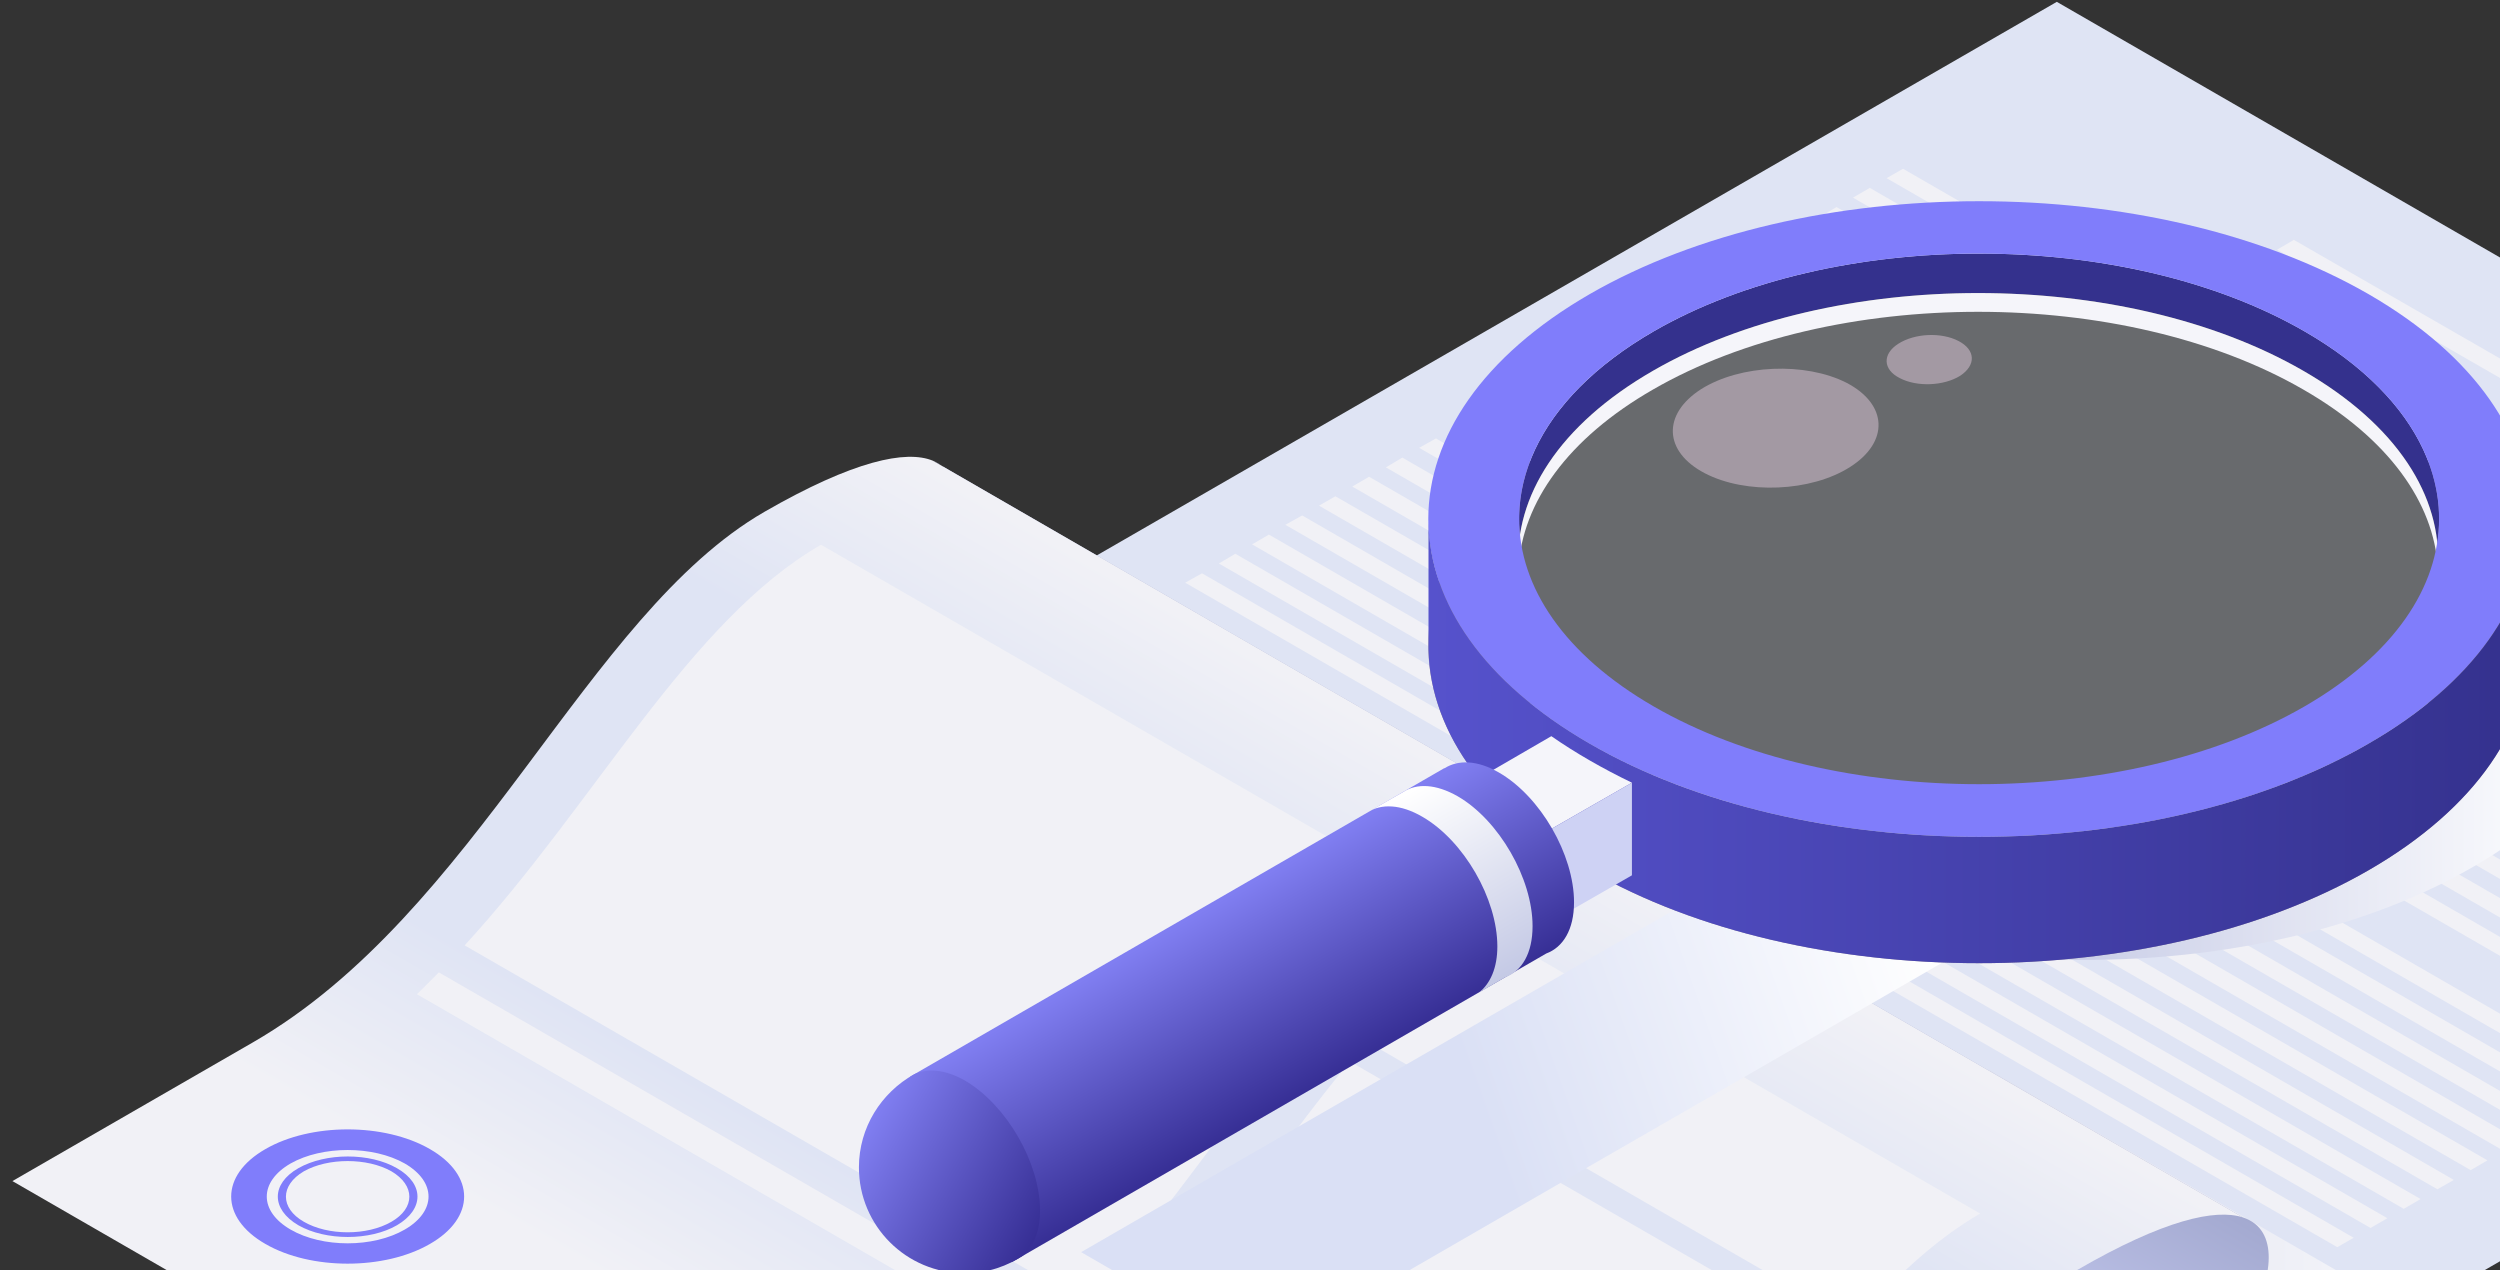 <svg width="183" height="93" viewBox="0 0 183 93" fill="none" xmlns="http://www.w3.org/2000/svg">
<rect x="0" y="0" width="183" height="93" fill="#333333" stroke="none"/>
<path d="M190.389 88.059C190.389 88.059 162.499 104.167 152.075 110.176C148.61 112.178 146.377 112.465 145.146 111.606L49.332 56.328C50.621 56.958 52.74 56.557 55.947 54.698C58.81 53.067 62.991 50.635 67.544 48.002L150.558 0.135L246.686 55.585L190.389 88.059Z" fill="#DFE4F4"/>
<path d="M49.332 56.328L49.046 56.157C49.141 56.214 49.237 56.271 49.332 56.328Z" fill="#DFE4F4"/>
<g style="mix-blend-mode:multiply">
<path d="M178.418 87.056L94.087 38.416L95.318 37.73L179.62 86.37L178.418 87.056Z" fill="#F1F1F6"/>
</g>
<g style="mix-blend-mode:multiply">
<path d="M180.852 85.654L96.55 37.014L97.752 36.328L182.083 84.939L180.852 85.654Z" fill="#F1F1F6"/>
</g>
<g style="mix-blend-mode:multiply">
<path d="M183.287 84.254L98.985 35.614L100.217 34.898L184.519 83.538L183.287 84.254Z" fill="#F1F1F6"/>
</g>
<g style="mix-blend-mode:multiply">
<path d="M185.749 82.823L101.447 34.212L102.649 33.496L186.952 82.136L185.749 82.823Z" fill="#F1F1F6"/>
</g>
<g style="mix-blend-mode:multiply">
<path d="M188.183 81.421L103.88 32.781L105.112 32.094L189.414 80.734L188.183 81.421Z" fill="#F1F1F6"/>
</g>
<g style="mix-blend-mode:multiply">
<path d="M190.617 80.019L114.533 36.129L115.764 35.413L191.848 79.304L190.617 80.019Z" fill="#F1F1F6"/>
</g>
<g style="mix-blend-mode:multiply">
<path d="M188.727 73.267L111.211 28.576L112.443 27.861L189.93 72.581L188.727 73.267Z" fill="#F1F1F6"/>
</g>
<g style="mix-blend-mode:multiply">
<path d="M197.947 75.785L113.645 27.146L114.876 26.459L199.178 75.07L197.947 75.785Z" fill="#F1F1F6"/>
</g>
<g style="mix-blend-mode:multiply">
<path d="M200.409 74.382L116.107 25.742L117.31 25.026L201.64 73.666L200.409 74.382Z" fill="#F1F1F6"/>
</g>
<g style="mix-blend-mode:multiply">
<path d="M202.844 72.98L118.542 24.34L119.773 23.625L204.076 72.264L202.844 72.98Z" fill="#F1F1F6"/>
</g>
<g style="mix-blend-mode:multiply">
<path d="M205.306 71.549L120.976 22.909L122.207 22.222L206.509 70.862L205.306 71.549Z" fill="#F1F1F6"/>
</g>
<g style="mix-blend-mode:multiply">
<path d="M207.74 70.148L123.438 21.509L124.64 20.793L208.971 69.433L207.74 70.148Z" fill="#F1F1F6"/>
</g>
<g style="mix-blend-mode:multiply">
<path d="M210.175 68.746L125.873 20.107L127.104 19.391L211.407 68.031L210.175 68.746Z" fill="#F1F1F6"/>
</g>
<g style="mix-blend-mode:multiply">
<path d="M212.637 67.316L128.307 18.705L129.538 17.989L213.84 66.629L212.637 67.316Z" fill="#F1F1F6"/>
</g>
<g style="mix-blend-mode:multiply">
<path d="M215.072 65.914L130.77 17.274L131.972 16.587L216.303 65.198L215.072 65.914Z" fill="#F1F1F6"/>
</g>
<g style="mix-blend-mode:multiply">
<path d="M217.504 64.513L133.202 15.873L134.433 15.158L218.736 63.798L217.504 64.513Z" fill="#F1F1F6"/>
</g>
<g style="mix-blend-mode:multiply">
<path d="M219.969 63.108L135.638 14.468L136.869 13.753L221.171 62.392L219.969 63.108Z" fill="#F1F1F6"/>
</g>
<g style="mix-blend-mode:multiply">
<path d="M222.401 61.681L138.099 13.041L139.302 12.354L223.633 60.994L222.401 61.681Z" fill="#F1F1F6"/>
</g>
<g style="mix-blend-mode:multiply">
<path d="M224.835 60.279L147.864 15.873L149.095 15.158L226.067 59.563L224.835 60.279Z" fill="#F1F1F6"/>
</g>
<g style="mix-blend-mode:multiply">
<path d="M214.013 45.513L166.679 18.275L167.91 17.559L215.244 44.798L214.013 45.513Z" fill="#F1F1F6"/>
</g>
<g style="mix-blend-mode:multiply">
<path d="M175.955 88.487L91.653 39.847L92.885 39.132L177.187 87.771L175.955 88.487Z" fill="#F1F1F6"/>
</g>
<g style="mix-blend-mode:multiply">
<path d="M173.523 89.889L89.221 41.249L90.423 40.534L174.754 89.174L173.523 89.889Z" fill="#F1F1F6"/>
</g>
<g style="mix-blend-mode:multiply">
<path d="M171.087 91.293L86.756 42.653L87.987 41.966L172.289 90.606L171.087 91.293Z" fill="#F1F1F6"/>
</g>
<path style="mix-blend-mode:multiply" d="M181.941 110.175C169.599 117.271 135.265 121.763 117.626 130.203L114.619 131.748L72.182 107.285L145.574 78.302L188.011 102.793C188.24 102.908 188.422 103.032 188.555 103.165C189.729 104.338 188.269 106.513 181.941 110.175Z" fill="url(#paint0_linear_1978_31492)"/>
<path d="M49.045 56.157C48.185 55.556 47.785 54.383 47.785 52.809C47.785 49.004 51.307 44.569 60.756 46.8C66.025 48.059 73.241 35.785 68.287 33.725L164.187 89.117C169.57 90.891 162.24 103.509 156.885 102.25C147.435 100.018 143.913 104.453 143.913 108.258C143.913 109.832 144.314 111.005 145.145 111.606L49.045 56.157Z" fill="url(#paint1_linear_1978_31492)"/>
<path d="M0.908 86.455C0.908 86.455 9.699 81.391 18.519 76.298C34.927 66.828 42.888 45.026 55.945 37.472C62.503 33.695 66.34 32.923 68.287 33.724L164.186 89.116C162.182 88.458 158.402 89.288 152.074 92.95C139.016 100.475 131.055 122.277 114.647 131.748C105.828 136.84 97.037 141.905 97.037 141.905L0.908 86.455Z" fill="url(#paint2_linear_1978_31492)"/>
<path fill-rule="evenodd" clip-rule="evenodd" d="M31.462 91.062C28.14 92.979 22.757 92.979 19.435 91.062C16.085 89.145 16.085 86.026 19.435 84.109C22.757 82.192 28.14 82.192 31.462 84.109C34.812 86.026 34.812 89.145 31.462 91.062ZM29.629 90.003C31.949 88.659 31.949 86.513 29.629 85.168C27.31 83.852 23.587 83.852 21.268 85.168C18.948 86.513 18.948 88.659 21.268 90.003C23.587 91.348 27.31 91.348 29.629 90.003Z" fill="#807DFB"/>
<path fill-rule="evenodd" clip-rule="evenodd" d="M29.055 89.689C27.08 90.834 23.844 90.834 21.839 89.689C19.835 88.516 19.835 86.656 21.839 85.512C23.844 84.368 27.08 84.368 29.055 85.512C31.06 86.656 31.06 88.516 29.055 89.689ZM28.654 89.432C30.401 88.43 30.401 86.771 28.654 85.741C26.879 84.74 24.016 84.74 22.24 85.741C20.493 86.771 20.493 88.43 22.24 89.432C24.016 90.462 26.879 90.462 28.654 89.432Z" fill="#807DFB"/>
<g style="mix-blend-mode:multiply">
<path d="M32.12 71.176L116.995 120.131C116.46 120.684 115.916 121.218 115.362 121.733L30.516 72.778C31.051 72.263 31.585 71.729 32.12 71.176Z" fill="#F1F1F6"/>
</g>
<g style="mix-blend-mode:multiply">
<path d="M98.811 77.701L134.548 98.302C129.508 104.396 124.698 111.807 118.885 118.158L83.148 97.529C88.961 91.206 93.772 83.796 98.811 77.701Z" fill="#F1F1F6"/>
</g>
<g style="mix-blend-mode:multiply">
<path d="M144.943 88.831C141.65 90.747 138.643 93.551 135.78 96.87L100.043 76.241C102.906 72.951 105.885 70.118 109.206 68.201L144.943 88.831Z" fill="#F1F1F6"/>
</g>
<g style="mix-blend-mode:multiply">
<path d="M79.484 95.41L34.011 69.202C43.575 58.787 50.419 45.454 60.097 39.875L105.542 66.083C95.891 71.663 89.019 84.996 79.484 95.41Z" fill="#F1F1F6"/>
</g>
<path style="mix-blend-mode:multiply" d="M142.194 70.455C134.548 74.89 122.807 81.642 115.162 86.049C113.024 84.828 110.876 83.598 108.719 82.358C116.393 77.952 128.105 71.171 135.751 66.764C137.889 68.004 140.036 69.235 142.194 70.455ZM135.751 66.764C128.105 71.171 116.393 77.952 108.719 82.358C106.485 81.061 104.242 79.764 101.99 78.467C109.635 74.061 121.376 67.279 129.021 62.873C131.274 64.17 133.517 65.467 135.751 66.764ZM115.162 86.049C107.545 90.455 99.928 94.852 92.311 99.239C90.173 97.999 88.025 96.769 85.868 95.548C93.485 91.142 101.102 86.745 108.719 82.358C110.876 83.598 113.024 84.828 115.162 86.049ZM108.719 82.358C101.102 86.745 93.485 91.142 85.868 95.548C83.634 94.251 81.391 92.954 79.139 91.657C86.756 87.25 94.373 82.854 101.99 78.467C104.242 79.764 106.485 81.061 108.719 82.358Z" fill="url(#paint3_linear_1978_31492)"/>
<path style="mix-blend-mode:multiply" d="M180.994 63.476C171.888 68.74 159.517 70.943 147.634 70.085C156.196 69.484 164.471 67.281 171.057 63.476C186.721 54.463 186.721 39.785 171.057 30.744C164.471 26.967 156.196 24.764 147.662 24.163C159.517 23.305 171.888 25.508 180.994 30.744C196.686 39.785 196.686 54.463 180.994 63.476Z" fill="url(#paint4_linear_1978_31492)"/>
<path style="mix-blend-mode:multiply" d="M126.731 63.476C133.317 67.281 141.593 69.484 150.126 70.085C138.271 70.943 125.9 68.74 116.794 63.476C101.102 54.463 101.102 39.785 116.794 30.744C125.9 25.508 138.271 23.305 150.126 24.163C141.593 24.764 133.317 26.967 126.731 30.744C111.067 39.785 111.067 54.463 126.731 63.476Z" fill="url(#paint5_linear_1978_31492)"/>
<path fill-rule="evenodd" clip-rule="evenodd" d="M116.364 30.8C132.113 21.701 157.627 21.701 173.377 30.8C189.126 39.87 189.126 54.605 173.377 63.703C157.627 72.773 132.113 72.773 116.364 63.703C100.614 54.605 100.614 39.87 116.364 30.8ZM121.06 60.985C134.204 68.567 155.537 68.567 168.68 60.985C181.824 53.403 181.824 41.1 168.68 33.518C155.537 25.936 134.204 25.936 121.06 33.518C107.916 41.1 107.916 53.403 121.06 60.985Z" fill="#A399A3"/>
<path d="M177.586 42.618C176.154 39.27 173.204 36.123 168.68 33.519C155.537 25.937 134.203 25.937 121.06 33.519C116.535 36.123 113.586 39.27 112.154 42.618C109.462 36.237 112.44 29.227 121.06 24.249C134.203 16.667 155.537 16.667 168.68 24.249C177.328 29.227 180.277 36.237 177.586 42.618Z" fill="#34318D"/>
<g style="mix-blend-mode:screen">
<path d="M121.003 27.138C134.147 19.556 155.451 19.556 168.595 27.138C181.767 34.72 181.767 47.023 168.595 54.605C155.451 62.187 134.147 62.187 121.003 54.605C107.831 47.023 107.831 34.72 121.003 27.138Z" fill="#686A6D"/>
</g>
<g style="mix-blend-mode:screen">
<path d="M124.525 28.484C127.389 26.681 132.142 26.481 135.178 28.026C138.184 29.6 138.299 32.347 135.435 34.178C132.572 36.009 127.79 36.209 124.783 34.636C121.776 33.062 121.662 30.315 124.525 28.484Z" fill="#A399A3"/>
</g>
<g style="mix-blend-mode:screen">
<path d="M138.957 25.163C140.16 24.391 142.107 24.305 143.367 24.963C144.627 25.621 144.655 26.737 143.481 27.51C142.279 28.253 140.331 28.339 139.071 27.681C137.811 27.052 137.783 25.907 138.957 25.163Z" fill="#A399A3"/>
</g>
<path d="M111.153 41.558C110.838 36.351 114.103 31.115 121.004 27.138C134.147 19.556 155.452 19.556 168.595 27.138C175.496 31.115 178.761 36.351 178.446 41.558C178.16 36.809 174.867 32.116 168.595 28.511C155.452 20.929 134.147 20.929 121.004 28.511C114.733 32.116 111.439 36.809 111.153 41.558Z" fill="#F5F5FA"/>
<path fill-rule="evenodd" clip-rule="evenodd" d="M116.364 21.531C132.113 12.461 157.627 12.461 173.377 21.531C189.126 30.629 189.126 45.364 173.377 54.434C157.627 63.533 132.113 63.533 116.364 54.434C100.614 45.364 100.614 30.629 116.364 21.531ZM121.06 51.716C134.204 59.298 155.537 59.298 168.68 51.716C181.824 44.134 181.824 31.831 168.68 24.249C155.537 16.667 134.204 16.667 121.06 24.249C107.916 31.831 107.916 44.134 121.06 51.716Z" fill="#807DFB"/>
<path d="M185.203 38.268V47.023C185.289 53.032 181.366 59.097 173.376 63.704C157.627 72.773 132.113 72.773 116.364 63.704C108.374 59.097 104.451 53.032 104.566 47.023V38.211C104.652 44.105 108.575 49.941 116.364 54.434C132.113 63.532 157.627 63.532 173.376 54.434C181.137 49.97 185.06 44.133 185.203 38.268Z" fill="url(#paint6_linear_1978_31492)"/>
<path d="M119.457 57.293L112.67 61.184L106.8 57.808L113.558 53.888C114.436 54.499 115.371 55.09 116.364 55.662C117.357 56.234 118.388 56.778 119.457 57.293Z" fill="#F5F5FA"/>
<path d="M112.67 61.184L119.457 57.292V64.073L112.67 67.965V61.184Z" fill="#CED2F4"/>
<path d="M113.186 69.796L74.099 92.371L66.625 78.809L105.712 56.235H105.741C106.743 55.605 108.146 55.634 109.721 56.549C112.756 58.295 115.219 62.558 115.219 66.048C115.219 68.051 114.417 69.339 113.186 69.796Z" fill="url(#paint7_linear_1978_31492)"/>
<path style="mix-blend-mode:multiply" d="M110.179 71.541L108.261 72.657C109.091 71.999 109.606 70.854 109.606 69.281C109.606 65.79 107.144 61.527 104.109 59.782C102.534 58.866 101.102 58.809 100.1 59.467L102.705 57.979C103.708 57.321 105.111 57.378 106.714 58.294C109.721 60.039 112.184 64.302 112.184 67.793C112.184 69.767 111.411 71.083 110.179 71.541Z" fill="url(#paint8_linear_1978_31492)"/>
<path d="M75.014 91.829C73.754 92.687 72.265 93.202 70.633 93.202C66.338 93.202 62.873 89.74 62.873 85.449C62.873 82.53 64.505 79.984 66.911 78.639C67.884 78.181 69.173 78.267 70.633 79.097C73.668 80.871 76.131 85.105 76.131 88.624C76.131 90.141 75.644 91.257 74.871 91.915L75.014 91.829Z" fill="url(#paint9_linear_1978_31492)"/>
<defs>
<linearGradient id="paint0_linear_1978_31492" x1="72.182" y1="77.73" x2="188.154" y2="77.73" gradientUnits="userSpaceOnUse">
<stop stop-color="#A3A9D0"/>
<stop offset="1" stop-color="white"/>
</linearGradient>
<linearGradient id="paint1_linear_1978_31492" x1="44.406" y1="53.553" x2="58.906" y2="28.364" gradientUnits="userSpaceOnUse">
<stop offset="0.2" stop-color="#A3A9D0"/>
<stop offset="0.3" stop-color="#BBC0E6"/>
<stop offset="0.6" stop-color="#BBC0E6"/>
<stop offset="1" stop-color="#A3A9D0"/>
</linearGradient>
<linearGradient id="paint2_linear_1978_31492" x1="0.507" y1="86.427" x2="39.975" y2="18.045" gradientUnits="userSpaceOnUse">
<stop offset="0.2" stop-color="#F1F1F6"/>
<stop offset="0.4" stop-color="#DFE4F4"/>
<stop offset="0.8" stop-color="#DFE4F4"/>
<stop offset="1" stop-color="#F1F1F6"/>
</linearGradient>
<linearGradient id="paint3_linear_1978_31492" x1="142.194" y1="70.455" x2="108.725" y2="82.375" gradientUnits="userSpaceOnUse">
<stop stop-color="white"/>
<stop offset="1" stop-color="#DAE0F5"/>
</linearGradient>
<linearGradient id="paint4_linear_1978_31492" x1="147.634" y1="23.419" x2="189.155" y2="23.419" gradientUnits="userSpaceOnUse">
<stop stop-color="#C4C9E5"/>
<stop offset="1" stop-color="white"/>
</linearGradient>
<linearGradient id="paint5_linear_1978_31492" x1="108.633" y1="23.419" x2="150.126" y2="23.419" gradientUnits="userSpaceOnUse">
<stop stop-color="#C4C9E5"/>
<stop offset="1" stop-color="white"/>
</linearGradient>
<linearGradient id="paint6_linear_1978_31492" x1="185.088" y1="37.696" x2="104.652" y2="37.696" gradientUnits="userSpaceOnUse">
<stop stop-color="#34318D"/>
<stop offset="1" stop-color="#5652CC"/>
</linearGradient>
<linearGradient id="paint7_linear_1978_31492" x1="118.34" y1="67.021" x2="110.647" y2="53.654" gradientUnits="userSpaceOnUse">
<stop stop-color="#362E94"/>
<stop offset="1" stop-color="#807EF1"/>
</linearGradient>
<linearGradient id="paint8_linear_1978_31492" x1="115.276" y1="68.651" x2="107.64" y2="55.399" gradientUnits="userSpaceOnUse">
<stop stop-color="#C4C9E5"/>
<stop offset="1" stop-color="white"/>
</linearGradient>
<linearGradient id="paint9_linear_1978_31492" x1="79.796" y1="83.904" x2="66.945" y2="76.484" gradientUnits="userSpaceOnUse">
<stop stop-color="#362E94"/>
<stop offset="1" stop-color="#807EF1"/>
</linearGradient>
</defs>
</svg>
